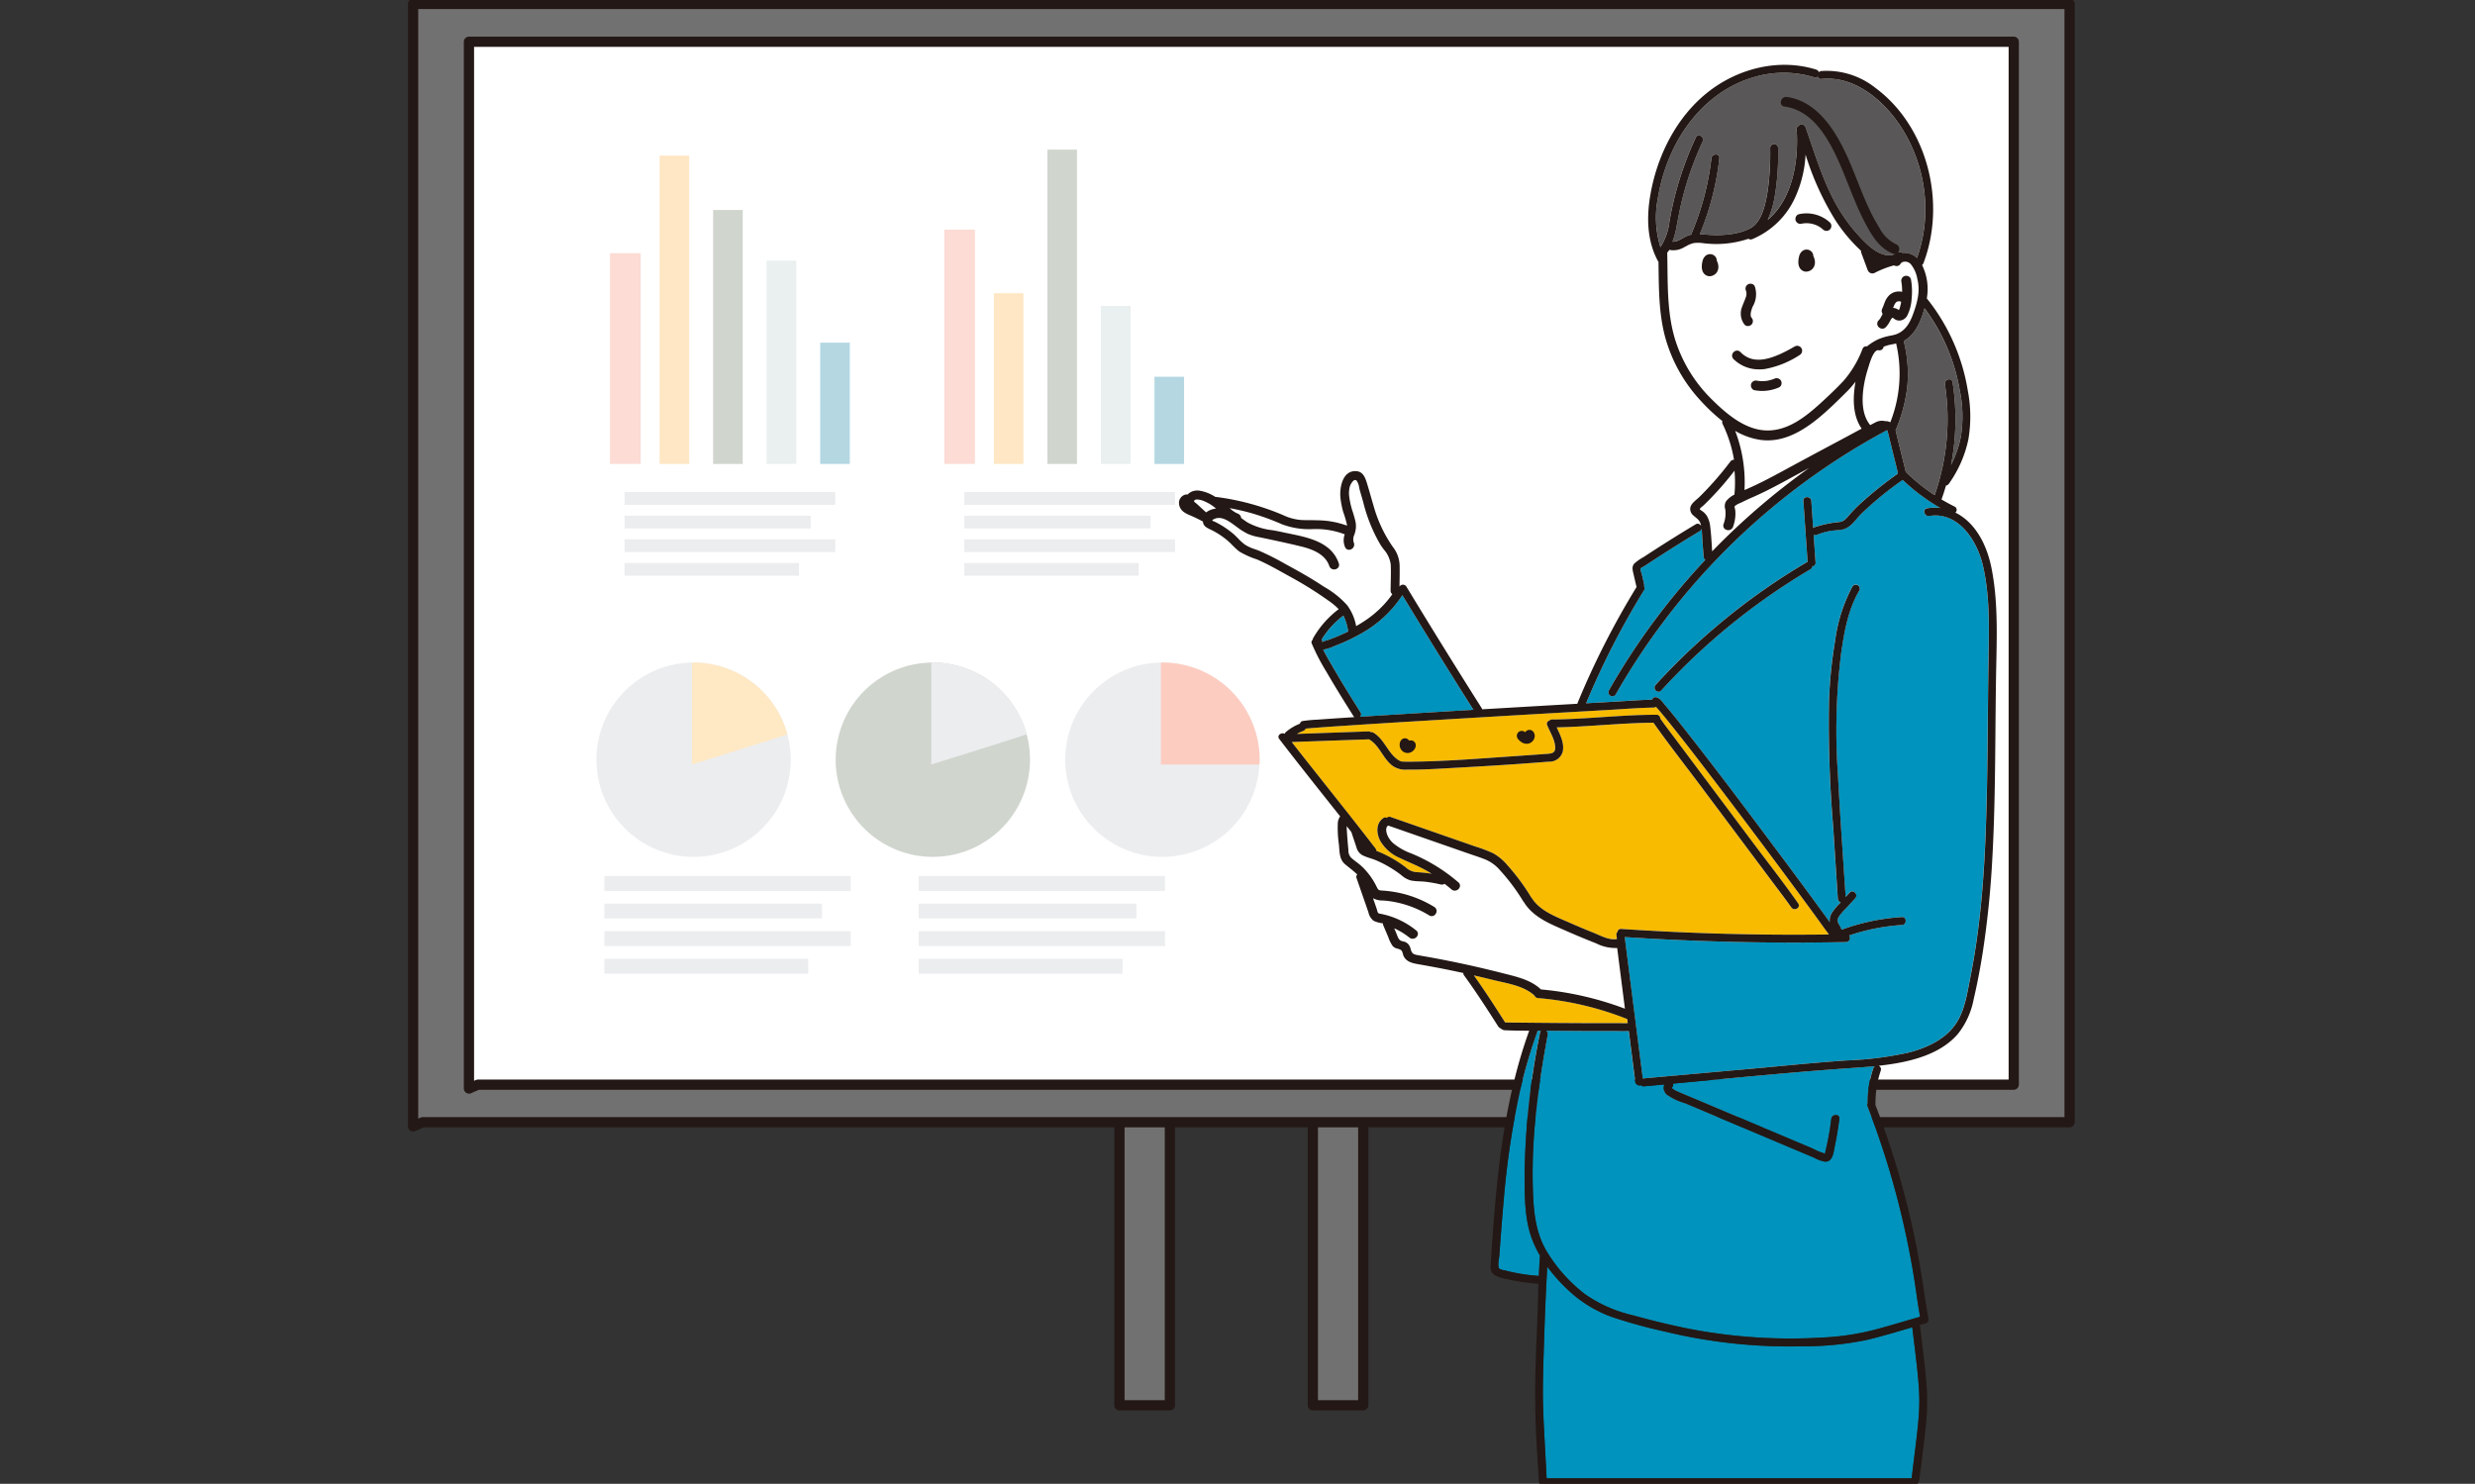 <svg xmlns="http://www.w3.org/2000/svg" xmlns:xlink="http://www.w3.org/1999/xlink" width="427" height="256" viewBox="0 0 427 256">
  <rect x="0" y="0" width="427" height="256" fill="#333333" stroke="none"/>
  <defs>
    <clipPath id="clip-path">
      <rect id="長方形_376" data-name="長方形 376" width="427" height="256" transform="translate(598.334 3098.2)" fill="#fff" stroke="#707070" stroke-width="1"/>
    </clipPath>
    <clipPath id="clip-path-2">
      <rect id="長方形_375" data-name="長方形 375" width="287.55" height="256.62" fill="none"/>
    </clipPath>
  </defs>
  <g id="マスクグループ_90" data-name="マスクグループ 90" transform="translate(-598.334 -3098.2)" clip-path="url(#clip-path)">
    <g id="グループ_368" data-name="グループ 368" transform="translate(668.724 3097.99)">
      <rect id="長方形_347" data-name="長方形 347" width="8.704" height="51.741" transform="translate(122.74 190.922)" fill="#727171"/>
      <g id="グループ_367" data-name="グループ 367" transform="translate(0 0)">
        <g id="グループ_366" data-name="グループ 366" transform="translate(0 0)" clip-path="url(#clip-path-2)">
          <path id="パス_898" data-name="パス 898" d="M1310.637,2080.261V2028.52a.9.9,0,0,0-.883-.883h-8.7a.9.9,0,0,0-.883.883v51.741a.9.9,0,0,0,.883.883h8.7a.884.884,0,0,0,0-1.767h-8.7l.883.883V2028.52l-.883.883h8.7l-.883-.883v51.741a.884.884,0,0,0,1.767,0" transform="translate(-1178.309 -1837.599)" fill="#231815"/>
          <rect id="長方形_348" data-name="長方形 348" width="8.704" height="51.741" transform="translate(156.106 190.922)" fill="#727171"/>
          <path id="パス_899" data-name="パス 899" d="M1666.634,2080.261V2028.52a.9.9,0,0,0-.883-.883h-8.7a.9.9,0,0,0-.883.883v51.741a.9.9,0,0,0,.883.883h8.7a.884.884,0,0,0,0-1.767h-8.7l.883.883V2028.52l-.883.883h8.7l-.883-.883v51.741a.884.884,0,0,0,1.766,0" transform="translate(-1500.942 -1837.599)" fill="#231815"/>
          <path id="パス_900" data-name="パス 900" d="M11.077,202.361H295.208V9.422H9.425V203.087Z" transform="translate(-8.542 -8.538)" fill="#727171"/>
          <path id="パス_901" data-name="パス 901" d="M2.535,194.7H286.666a.9.9,0,0,0,.883-.883V.879A.9.9,0,0,0,286.666,0H.883A.9.9,0,0,0,0,.879V194.544a.9.9,0,0,0,1.329.763l1.652-.725c1.039-.456.14-1.979-.892-1.525l-1.652.725,1.329.763V.879l-.883.883H286.666l-.883-.883v192.94l.883-.883H2.535a.884.884,0,0,0,0,1.767" transform="translate(0 0.004)" fill="#231815"/>
          <path id="パス_902" data-name="パス 902" d="M113.748,259.006H378.724V79.074H112.207V259.683Z" transform="translate(-101.691 -71.662)" fill="#fff"/>
          <path id="パス_903" data-name="パス 903" d="M105.206,251.347H370.182a.9.9,0,0,0,.883-.883V70.531a.9.9,0,0,0-.883-.883H103.665a.9.9,0,0,0-.883.883V251.14a.9.9,0,0,0,1.329.763l1.541-.676c1.039-.456.141-1.979-.892-1.525l-1.541.676,1.329.763V70.531l-.883.883H370.182l-.883-.883V250.464l.883-.883H105.206a.884.884,0,0,0,0,1.767" transform="translate(-93.149 -63.12)" fill="#231815"/>
          <rect id="長方形_349" data-name="長方形 349" width="5.297" height="36.359" transform="translate(34.848 43.894)" fill="#fcdcd5"/>
          <rect id="長方形_350" data-name="長方形 350" width="5.107" height="53.206" transform="translate(43.405 27.047)" fill="#ffe7c5"/>
          <rect id="長方形_351" data-name="長方形 351" width="5.107" height="43.815" transform="translate(52.641 36.438)" fill="#d0d5ce"/>
          <rect id="長方形_352" data-name="長方形 352" width="5.107" height="35.071" transform="translate(61.878 45.182)" fill="#eaefef"/>
          <rect id="長方形_353" data-name="長方形 353" width="5.107" height="20.924" transform="translate(71.114 59.329)" fill="#b4d7e2"/>
          <rect id="長方形_354" data-name="長方形 354" width="5.297" height="40.433" transform="translate(92.52 39.82)" fill="#fcdcd5"/>
          <rect id="長方形_355" data-name="長方形 355" width="5.107" height="29.463" transform="translate(101.077 50.79)" fill="#ffe7c5"/>
          <rect id="長方形_356" data-name="長方形 356" width="5.107" height="54.225" transform="translate(110.314 26.028)" fill="#d0d5ce"/>
          <rect id="長方形_357" data-name="長方形 357" width="5.107" height="27.269" transform="translate(119.55 52.984)" fill="#eaefef"/>
          <rect id="長方形_358" data-name="長方形 358" width="5.107" height="15.045" transform="translate(128.786 65.208)" fill="#b4d7e2"/>
          <rect id="長方形_359" data-name="長方形 359" width="36.359" height="2.194" transform="translate(37.355 85.111)" fill="#ecedef"/>
          <rect id="長方形_360" data-name="長方形 360" width="32.127" height="2.194" transform="translate(37.355 89.186)" fill="#ecedef"/>
          <rect id="長方形_361" data-name="長方形 361" width="36.359" height="2.194" transform="translate(37.355 93.26)" fill="#ecedef"/>
          <rect id="長方形_362" data-name="長方形 362" width="30.09" height="2.194" transform="translate(37.355 97.335)" fill="#ecedef"/>
          <rect id="長方形_363" data-name="長方形 363" width="36.359" height="2.194" transform="translate(95.968 85.111)" fill="#ecedef"/>
          <rect id="長方形_364" data-name="長方形 364" width="32.127" height="2.194" transform="translate(95.968 89.186)" fill="#ecedef"/>
          <rect id="長方形_365" data-name="長方形 365" width="36.359" height="2.194" transform="translate(95.968 93.26)" fill="#ecedef"/>
          <rect id="長方形_366" data-name="長方形 366" width="30.09" height="2.194" transform="translate(95.968 97.335)" fill="#ecedef"/>
          <rect id="長方形_367" data-name="長方形 367" width="42.501" height="2.565" transform="translate(33.881 151.341)" fill="#ecedef"/>
          <rect id="長方形_368" data-name="長方形 368" width="37.555" height="2.565" transform="translate(33.881 156.104)" fill="#ecedef"/>
          <rect id="長方形_369" data-name="長方形 369" width="42.501" height="2.565" transform="translate(33.881 160.867)" fill="#ecedef"/>
          <rect id="長方形_370" data-name="長方形 370" width="35.174" height="2.565" transform="translate(33.881 165.63)" fill="#ecedef"/>
          <rect id="長方形_371" data-name="長方形 371" width="42.501" height="2.565" transform="translate(88.106 151.341)" fill="#ecedef"/>
          <rect id="長方形_372" data-name="長方形 372" width="37.555" height="2.565" transform="translate(88.106 156.104)" fill="#ecedef"/>
          <rect id="長方形_373" data-name="長方形 373" width="42.501" height="2.565" transform="translate(88.106 160.867)" fill="#ecedef"/>
          <rect id="長方形_374" data-name="長方形 374" width="35.174" height="2.565" transform="translate(88.106 165.63)" fill="#ecedef"/>
          <path id="パス_904" data-name="パス 904" d="M1243.327,1238.626a16.762,16.762,0,1,1-16.763-16.762,16.763,16.763,0,0,1,16.763,16.762" transform="translate(-1096.414 -1107.346)" fill="#ecedef"/>
          <path id="パス_905" data-name="パス 905" d="M380.358,1238.626a16.762,16.762,0,1,1-16.762-16.762,16.763,16.763,0,0,1,16.762,16.762" transform="translate(-314.326 -1107.346)" fill="#ecedef"/>
          <path id="パス_906" data-name="パス 906" d="M539.207,1234.238a16.769,16.769,0,0,0-16.182-12.374c-.093,0-.182.012-.275.014v17.573s16.488-5.129,16.457-5.213" transform="translate(-473.756 -1107.346)" fill="#ffe9c5"/>
          <path id="パス_907" data-name="パス 907" d="M820.8,1238.626a16.762,16.762,0,1,1-16.762-16.762,16.763,16.763,0,0,1,16.762,16.762" transform="translate(-713.489 -1107.346)" fill="#d0d5ce"/>
          <path id="パス_908" data-name="パス 908" d="M979.65,1234.238a16.77,16.77,0,0,0-16.182-12.374c-.093,0-.182.012-.275.014v17.573s16.488-5.129,16.457-5.213" transform="translate(-872.919 -1107.346)" fill="#ecedef"/>
          <path id="パス_909" data-name="パス 909" d="M1402.93,1239.451c.018-.274.042-.546.042-.824a16.762,16.762,0,0,0-16.762-16.762c-.093,0-.182.012-.275.014v17.573Z" transform="translate(-1256.039 -1107.346)" fill="#fdccc1"/>
          <path id="パス_910" data-name="パス 910" d="M2707.479,520.264a4.481,4.481,0,0,0,.772-1.131c.112-.2.346-.643.62-.538.179.069.327.242.5.327a1.3,1.3,0,0,0,.717.132,1.477,1.477,0,0,0,1.075-.76,7.278,7.278,0,0,0,.745-2.947,11.824,11.824,0,0,0-.118-3.183.69.69,0,0,0-.842-.478.7.7,0,0,0-.479.842,10.238,10.238,0,0,1,.124,1.96,2.3,2.3,0,0,0-2.207.428,3.2,3.2,0,0,0-.814,1.256c-.083.2-.157.4-.231.607-.034.095-.069.189-.106.283a.581.581,0,0,1-.06.15q.059-.139.015-.037l-.038.083a.727.727,0,0,0,.131.838c-.046.064-.092.128-.133.195a4.521,4.521,0,0,1-.644,1c-.64.609.329,1.576.968.968" transform="translate(-2452.656 -463.709)" fill="#fff"/>
          <path id="パス_911" data-name="パス 911" d="M2731.4,555.942l.009-.022,0,0c.039-.082.076-.164.119-.244s.087-.155.136-.229l.025-.036.015-.021.042-.047c.059-.065.135-.117.193-.182l-.029.031a.271.271,0,0,1,.037-.029c.038-.024.078-.044.117-.066h0c.043-.014.085-.028.128-.039.008,0,.09-.014.118-.023h.009c.025,0,.209.011.253.007l.012,0c.044.009.088.021.13.034l.075.025.011.005.059.032c.036.02.071.044.106.066l.028.023.006,0c-.047.264-.1.527-.168.786a3.029,3.029,0,0,1-.359.956l-.034-.026a2.416,2.416,0,0,0-.419-.279,1.464,1.464,0,0,0-.842-.142c.056-.15.111-.3.168-.451.016-.043.033-.086.051-.129" transform="translate(-2475.207 -503.009)" fill="#fff"/>
          <path id="パス_912" data-name="パス 912" d="M2738.749,556.718c-.028.024-.035.037,0,0" transform="translate(-2482.041 -504.54)" fill="#fff"/>
          <path id="パス_913" data-name="パス 913" d="M2563.33,464.374a.03.03,0,0,0,0-.006.822.822,0,0,0-.141-.508,1.019,1.019,0,0,0-1.556-.166,1.556,1.556,0,0,0-.423.766,3.665,3.665,0,0,0-.122.867,1.971,1.971,0,0,0,.1.753,1.2,1.2,0,0,0,.767.763,1.335,1.335,0,0,0,1.484-.674,1.663,1.663,0,0,0,.134-1.1,2.756,2.756,0,0,0-.248-.694" transform="translate(-2321.053 -419.974)" fill="#fff"/>
          <path id="パス_914" data-name="パス 914" d="M2385.637,472.765s0,0,0-.006a.821.821,0,0,0-.141-.508,1.019,1.019,0,0,0-1.556-.166,1.554,1.554,0,0,0-.424.767,3.652,3.652,0,0,0-.123.867,1.98,1.98,0,0,0,.1.753,1.205,1.205,0,0,0,.767.762,1.334,1.334,0,0,0,1.484-.674,1.663,1.663,0,0,0,.134-1.1,2.717,2.717,0,0,0-.248-.693" transform="translate(-2160.014 -427.578)" fill="#fff"/>
          <path id="パス_915" data-name="パス 915" d="M2529.221,183.685c5.751.79,8.622,7.329,10.536,12.064,1.024,2.531,1.971,5.1,3.211,7.538,1.141,2.242,2.547,4.855,5.035,5.787.826.309,1.183-1.014.364-1.321a6.488,6.488,0,0,1-2.934-2.886,31.145,31.145,0,0,1-1.942-3.635c-1.177-2.555-2.11-5.214-3.226-7.8-1.985-4.6-5.181-10.317-10.681-11.073-.862-.118-1.235,1.2-.364,1.321" transform="translate(-2291.722 -165.265)" fill="#fff"/>
          <path id="パス_916" data-name="パス 916" d="M2556.529,398.235a4.412,4.412,0,0,1,2.037.06,5.158,5.158,0,0,1,.535.175l.08.033.08.037q.127.06.251.127a3.888,3.888,0,0,1,.859.606.7.7,0,0,0,.969,0,.692.692,0,0,0,0-.968,5.838,5.838,0,0,0-5.174-1.39.685.685,0,1,0,.364,1.321" transform="translate(-2316.137 -359.593)" fill="#fff"/>
          <path id="パス_917" data-name="パス 917" d="M2456.815,533.061a.7.7,0,0,0,0-.968.838.838,0,0,1-.17-.389,2.118,2.118,0,0,1-.008-.527,4.963,4.963,0,0,1,.37-1.214,4.046,4.046,0,0,0,.33-3.335.69.69,0,0,0-.937-.246.7.7,0,0,0-.246.937,1.876,1.876,0,0,1-.083,1.294c-.162.5-.4.97-.569,1.468a2.984,2.984,0,0,0,.345,2.98.69.69,0,0,0,.968,0" transform="translate(-2225.148 -476.968)" fill="#fff"/>
          <path id="パス_918" data-name="パス 918" d="M2444.532,644.036a15.9,15.9,0,0,0,6.052-2.43.685.685,0,0,0-.691-1.183c-2.708,1.563-6.882,3.782-9.591.958-.611-.637-1.579.332-.968.968a6.23,6.23,0,0,0,5.2,1.687" transform="translate(-2210.534 -580.312)" fill="#fff"/>
          <path id="パス_919" data-name="パス 919" d="M2478.652,700.535a.706.706,0,0,0-.937-.246l-.014.006-.12.047q-.09.034-.182.065-.213.073-.431.13-.187.049-.376.086c-.084.016-.169.03-.254.044l-.031.006-.042,0a6.872,6.872,0,0,1-.835.035q-.226-.006-.45-.028l-.117-.014c-.07-.011-.14-.022-.21-.035a.685.685,0,0,0-.364,1.321,7.015,7.015,0,0,0,4.116-.484.686.686,0,0,0,.246-.937" transform="translate(-2241.94 -634.582)" fill="#fff"/>
          <path id="パス_920" data-name="パス 920" d="M2749.521,592.095a19.226,19.226,0,0,1-1.678,4.782,41.4,41.4,0,0,0,.266-14.282c-.135-.868-1.455-.5-1.321.364a39.691,39.691,0,0,1-1.775,19.127,32.509,32.509,0,0,1-4.984-4.027c0-.016,0-.028,0-.044q-.749-3.033-1.5-6.066c-.082-.329-.152-.693-.253-1.046a26.808,26.808,0,0,0,2.023-7.543,23.2,23.2,0,0,0-.623-7.881,3.869,3.869,0,0,0,.535-.315c1.656-1.186,2.5-3.322,3.048-5.3a32.889,32.889,0,0,1,6.109,14.234,22.052,22.052,0,0,1,.154,8" transform="translate(-2481.634 -516.453)" fill="#595757"/>
          <path id="パス_921" data-name="パス 921" d="M2297.66,158.047a31.008,31.008,0,0,1,2.86-9.008c2.813-5.626,7.534-10.24,13.654-12.042a17.978,17.978,0,0,1,10.49,0,.583.583,0,0,0,.617-.144.542.542,0,0,0,.624.43c5.7-.606,10.656,3.631,13.623,8.1a26.184,26.184,0,0,1,4.311,14.671,24.907,24.907,0,0,1-1.447,8.112,3.212,3.212,0,0,0-2.545-.882.609.609,0,0,0-.728-.041c-2.2,1.32-4.454-.549-5.949-2.058a29.077,29.077,0,0,1-4.309-5.56c-2.584-4.327-4.011-9.3-5.688-14.023a.731.731,0,0,0-1.282-.155.563.563,0,0,0-.255.539c.377,5.474-.7,11.957-4.992,15.591a17,17,0,0,0,1.189-3.921,43.858,43.858,0,0,0,.6-8.465.685.685,0,0,0-1.37,0,46.214,46.214,0,0,1-.418,7.35c-.349,2.112-.936,5.381-3,6.492-2.119,1.142-5.043,1.29-7.39,1.12-.449-.033-.891-.079-1.328-.1a47.972,47.972,0,0,0,3.373-13.091c.1-.874-1.271-.867-1.369,0a46.809,46.809,0,0,1-3.4,12.912.635.635,0,0,0-.052.263,3.863,3.863,0,0,0-.712.205c-.69.279-1.726,1.118-2.55.988a13.573,13.573,0,0,0,.674-2.456c.319-1.673.624-3.341,1.043-4.993a56.624,56.624,0,0,1,3.488-9.823c.367-.795-.813-1.491-1.183-.691a58.654,58.654,0,0,0-3.466,9.537c-.43,1.619-.779,3.255-1.074,4.9a10.278,10.278,0,0,1-1.547,4.462s0,0,0,.007a17.1,17.1,0,0,1-.493-8.225" transform="translate(-2082.066 -123.447)" fill="#595757"/>
          <path id="パス_922" data-name="パス 922" d="M2696.666,478.576l-.3-.818a7.069,7.069,0,0,0,1.059.484q-.382.159-.757.334" transform="translate(-2443.65 -432.98)" fill="#fff"/>
          <path id="パス_923" data-name="パス 923" d="M2317.373,310.266c-1.479-4.856-1.225-9.986-1.352-15,0-.03-.015-.051-.019-.079a.737.737,0,0,0,.209-.193c.094-.127.179-.258.262-.39a3.3,3.3,0,0,0,2.556-.406,6.4,6.4,0,0,1,1.748-.741,10.138,10.138,0,0,1,2.354.1,16.9,16.9,0,0,0,7.1-.859.529.529,0,0,0,.589.092,13.915,13.915,0,0,0,7.255-7.024,20.875,20.875,0,0,0,1.864-8.271c1.443,4.205,2.956,8.438,5.421,12.129a27.637,27.637,0,0,0,4.46,5.285.544.544,0,0,0,0,.331l1.1,2.964a.7.7,0,0,0,1.006.409,16.8,16.8,0,0,1,3.416-1.316.659.659,0,0,0,.966-.194.906.906,0,0,1,.105-.126.649.649,0,0,0,.107-.119,1.455,1.455,0,0,1,1.811.3,5.571,5.571,0,0,1,1.166,2.605,10.08,10.08,0,0,1-.7,6.1c-.646,1.791-1.6,3.38-3.567,3.808a11.933,11.933,0,0,0-2.6.731,9.427,9.427,0,0,0-1.92,1.232.527.527,0,0,0-.67.327,18.314,18.314,0,0,1-3.343,5.6c-1.245,1.324-2.584,2.587-3.927,3.813-2.519,2.3-5.585,4.722-9.167,4.759-3.943.041-7.364-2.936-9.993-5.568a25.056,25.056,0,0,1-6.229-10.3" transform="translate(-2098.938 -251.487)" fill="#fff"/>
          <path id="パス_924" data-name="パス 924" d="M2444.481,707.509c3.752.467,7.121-1.514,9.905-3.818,1.668-1.38,3.212-2.914,4.748-4.438a16.382,16.382,0,0,0,1.972-2.374c-.094.423-.178.847-.244,1.275-.4,2.551-.373,5.495,1.227,7.62-.8.431-1.592.865-2.391,1.292-3.014,1.613-6.034,3.216-9.042,4.84-2.8,1.511-5.558,3.071-8.472,4.352-.228.1-.48.2-.739.311a24.5,24.5,0,0,0-1.743-10.837,12.171,12.171,0,0,0,4.778,1.778" transform="translate(-2211.044 -631.565)" fill="#fff"/>
          <path id="パス_925" data-name="パス 925" d="M2376.038,856.123c.015-.247.594-.636.772-.809q.478-.465.946-.941.882-.9,1.723-1.838c1-1.111,1.934-2.268,2.84-3.451a22.206,22.206,0,0,1,.019,4.652s0,.005,0,.009a4.309,4.309,0,0,0-1.428,1.1c-.362.474-.174,1-.115,1.541a5.355,5.355,0,0,1-.324,2.384c-.295.832,1.028,1.191,1.321.364a6.818,6.818,0,0,0,.389-1.879,5.912,5.912,0,0,0-.016-.87,3.2,3.2,0,0,1-.109-.756c.181-.377,1.139-.713,1.492-.9.578-.3,1.174-.56,1.769-.821,2.473-1.082,4.829-2.381,7.2-3.673,1.672-.913,3.352-1.81,5.032-2.707a120.182,120.182,0,0,0-19.351,16.283c-.1-1.546-.164-3.105-.358-4.639a4.234,4.234,0,0,0-.557-1.78,2.849,2.849,0,0,0-.631-.687c-.183-.148-.624-.361-.611-.586" transform="translate(-2153.346 -768.098)" fill="#fff"/>
          <path id="パス_926" data-name="パス 926" d="M1445.743,919.772a3.554,3.554,0,0,1,1.5.387,7.409,7.409,0,0,1,2.207,1.489,3.337,3.337,0,0,0-2.107.75l-1.007-.925-.686-.631c-.152-.139-.5-.352-.548-.56-.082-.334.393-.5.64-.51" transform="translate(-1309.654 -833.565)" fill="#fff"/>
          <path id="パス_927" data-name="パス 927" d="M1497.357,902.35c-1.716-1.121-3.49-2.129-5.288-3.108-1.7-.925-3.375-1.893-5.16-2.646a13.169,13.169,0,0,1-2.624-1.144c-.751-.537-1.338-1.307-2.049-1.9a15.519,15.519,0,0,0-2.149-1.511c-.333-.193-.675-.37-1.022-.538-.1-.046-.467-.148-.472-.283-.01-.282.427-.465.646-.542,1.408-.5,2.882.764,3.937,1.525a7.939,7.939,0,0,0,4.21,1.783c2.226.474,4.46.944,6.671,1.484,2.029.5,4.322,1.349,5.064,3.507.285.829,1.608.472,1.321-.364-1.385-4.028-6.231-4.511-9.8-5.311-1.912-.429-4.155-.568-5.837-1.632-.414-.262-.815-.557-1.218-.85a.716.716,0,0,0-.489-.688,5.452,5.452,0,0,1-1.817-1.355c1.318.233,2.627.517,3.921.862a43.065,43.065,0,0,1,5.651,2.027,12.993,12.993,0,0,0,5.174.827,13.625,13.625,0,0,1,5.793.977,3.006,3.006,0,0,0,.017,2.239c.383.794,1.564.1,1.183-.691-.295-.611.121-1.354.26-1.963a3.692,3.692,0,0,0,.028-1.686,37.329,37.329,0,0,1-1.064-4.213,4.783,4.783,0,0,1,.088-1.854c.153-.516.844-1.766,1.49-1.079a4.891,4.891,0,0,1,.578,1.737c.2.661.382,1.324.573,1.985a27.208,27.208,0,0,0,2.961,7.324c.73,1.131,1.733,2.093,1.8,3.511.066,1.483-.017,2.988-.029,4.472a.607.607,0,0,0,.374.589,18.047,18.047,0,0,1-5.022,4.856c-.512.338-1.039.653-1.574.953a8.6,8.6,0,0,0-1.575-3.767,18.708,18.708,0,0,0-4.548-3.534" transform="translate(-1340.013 -801.168)" fill="#fff"/>
          <path id="パス_928" data-name="パス 928" d="M1685.644,1135.42c.01.019.025.034.035.054a9.3,9.3,0,0,1,.8,2.668c-.209.1-.412.219-.623.318q-.918.431-1.863.8-.46.18-.925.348c-.222.08-1.007.22-1.069.47a.645.645,0,0,0-.091-.542,15.174,15.174,0,0,1,3.738-4.114" transform="translate(-1524.271 -1029.004)" fill="#0093bd"/>
          <path id="パス_929" data-name="パス 929" d="M1691.111,1117.928c-1.582-2.506-3.148-5.024-4.637-7.586-.6-1.039-1.25-2.127-1.8-3.22a7.459,7.459,0,0,0,1.985-.634,32.067,32.067,0,0,0,4.641-2.19,20.031,20.031,0,0,0,7.03-6.582q6.04,9.953,12.267,19.79-9.791.58-19.58,1.206a.594.594,0,0,0,.091-.783" transform="translate(-1526.782 -994.833)" fill="#0093bd"/>
          <path id="パス_930" data-name="パス 930" d="M1626.672,1309.252l13.211-.464a.644.644,0,0,0,.117-.028.674.674,0,0,0,.07.063c1.859,1.092,2.4,3.495,4.21,4.666a3.886,3.886,0,0,0,2.277.526c2.659.03,5.327-.147,7.981-.293,5.488-.3,10.981-.635,16.459-1.082a2.362,2.362,0,0,0,2.446-1.772c.288-1.431-.45-2.844-1.055-4.153,5.571-.108,11.131-.753,16.7-.791,2.587,3.665,5.365,7.208,8.052,10.8q6.207,8.3,12.411,16.591c1.109,1.486,2.249,2.954,3.313,4.472.5.717,1.69.033,1.183-.691-2.657-3.791-5.531-7.444-8.3-11.149q-6.207-8.295-12.411-16.591c-1.034-1.386-2.091-2.761-3.093-4.171a.637.637,0,0,0-.654-.637c-6,0-11.993.759-18,.817a.633.633,0,0,0-.477.2.552.552,0,0,0-.372.772c.5,1.248,1.424,2.6,1.384,3.992-.023.79-.619.9-1.262.949q-3.029.223-6.06.429c-5.837.4-11.7.884-17.555.935-.428,0-.858.007-1.286-.015-.12-.006-.243-.01-.363-.026a2.009,2.009,0,0,1-.251-.085c-2.033-1.061-2.583-3.7-4.587-4.879a.622.622,0,0,0-.454-.076.6.6,0,0,0-.425-.146l-12.3.431a7.584,7.584,0,0,1,.822-.421c.069-.028.138-.056.209-.082a.736.736,0,0,0,.409-.315.693.693,0,0,0,.034-.1l.415-.041c.459-.042.919-.077,1.379-.112,1.516-.115,3.034-.217,4.551-.318q7.074-.47,14.152-.891,15.782-.962,31.569-1.849c2.651-.148,5.316-.38,7.972-.419a.632.632,0,0,0,.4-.146c.227.24.446.49.661.74.829.968,1.626,1.965,2.419,2.962,2.452,3.082,4.847,6.211,7.234,9.344q8.054,10.572,15.925,21.282c.91,1.241,1.82,2.484,2.715,3.736.281.393.616.794.885,1.216q-17.914.241-35.806-.946a.576.576,0,0,0-.64.524.527.527,0,0,0-.194.515q.044.344.088.688c-1.326.26-2.844-.587-4.036-1.062q-2.106-.84-4.18-1.758c-2.266-1-5.006-1.977-6.418-4.15a.7.7,0,0,0-.171-.174.68.68,0,0,0-.043-.119,36.788,36.788,0,0,0-4.028-5.432,8.851,8.851,0,0,0-2.536-2.113,24.953,24.953,0,0,0-3.025-1.14l-14.6-5.086a3.611,3.611,0,0,1-1.285.2c-1.3.9-1.177,2.608-.534,3.883a7.135,7.135,0,0,0,3.417,2.995c1.554.751,3.154,1.36,4.657,2.219.272.156.538.321.8.486-.833-.126-1.671-.216-2.516-.263a2.936,2.936,0,0,1-1.873-.775,20.239,20.239,0,0,0-5.154-2.9.571.571,0,0,0-.132-.408q-2.216-2.881-4.472-5.73a.677.677,0,0,0-.092-.116c-2.833-3.593-5.688-7.168-8.518-10.762q-.689-.875-1.377-1.751" transform="translate(-1474.214 -1181.018)" fill="#f9bb00"/>
          <path id="パス_931" data-name="パス 931" d="M1740.881,1541.371c-.713-.13-1.429-.247-2.143-.378-.563-.1-1.128-.177-1.384-.75a4.3,4.3,0,0,0-.5-1.2c-.349-.417-.707-.385-1.166-.554-.6-.221-.752-.933-.992-1.5l-.484-1.14a11.991,11.991,0,0,1,3.043,1.792c.679.549,1.654-.414.969-.968a13.8,13.8,0,0,0-6.043-2.838.884.884,0,0,1-.54-.2,2.678,2.678,0,0,1-.291-.788l-.638-1.837-.227-.653c.609.907,1.607.787,2.6.883a17.91,17.91,0,0,1,7.572,2.559.685.685,0,0,0,.691-1.182,19.279,19.279,0,0,0-5.678-2.33,19.826,19.826,0,0,0-3.014-.452c-.656-.048-.929,0-1.233-.616-.206-.417-.414-.826-.66-1.222a12.629,12.629,0,0,0-1.672-2.137c-.653-.671-1.443-1.145-2.125-1.77a2.444,2.444,0,0,1-.528-1.739q-.086-.856-.147-1.714a23.476,23.476,0,0,1-.106-2.551q.571.722,1.142,1.444a.633.633,0,0,0,.013.107c.277.827.551,1.655.831,2.481a2.005,2.005,0,0,0,1.043,1.338c.719.344,1.527.518,2.263.831a19.682,19.682,0,0,1,2.147,1.078,19.989,19.989,0,0,1,2,1.324,4.75,4.75,0,0,0,1.809,1.064,23.125,23.125,0,0,0,2.386.208,22.576,22.576,0,0,1,2.772.487.638.638,0,0,0,.614-.169c.445.339.885.686,1.311,1.051.665.571,1.639-.393.968-.969a29.537,29.537,0,0,0-7.473-4.7,12.879,12.879,0,0,1-3.749-2.033,4.106,4.106,0,0,1-1.1-1.527c-.19-.5-.372-1.381.157-1.748a.752.752,0,0,0,.132-.118.651.651,0,0,0,.1.058l13.627,4.747c1.021.355,2.057.683,3.064,1.077a7.074,7.074,0,0,1,2.661,1.936,34.4,34.4,0,0,1,4.019,5.382.687.687,0,0,0,.171.185.651.651,0,0,0,.043.109c1.625,2.5,4.57,3.613,7.187,4.764q2.308,1.015,4.653,1.941c1.316.519,2.721,1.19,4.15.942l1.394,10.915a54.8,54.8,0,0,0-14.761-3.418s0-.01-.01-.014c-1.755-1.669-4.177-2.178-6.45-2.76q-4.135-1.059-8.317-1.924-2.049-.424-4.107-.8" transform="translate(-1564.389 -1375.804)" fill="#fff"/>
          <path id="パス_932" data-name="パス 932" d="M1970.04,1805.83c-.951-.011-1.907,0-2.857-.045-1.735-2.733-3.5-5.458-5.386-8.094,1.076.245,2.152.491,3.223.756,2.4.595,5.39.988,7.269,2.746a.672.672,0,0,0,.571.4,53.585,53.585,0,0,1,15.374,3.614c.01,0,.017,0,.027,0q.045.353.09.706c-.6.02-1.2,0-1.793,0-1.715.008-3.429,0-5.144,0q-5.687-.021-11.374-.084" transform="translate(-1777.929 -1629.204)" fill="#f9bb00"/>
          <path id="パス_933" data-name="パス 933" d="M2009.289,1941.192q-.56-.127-1.116-.275a3.159,3.159,0,0,1-.989-.284c-.417-.354-.062-1.827-.027-2.316.224-3.161.457-6.321.746-9.477a144.254,144.254,0,0,1,2.771-18.72,85.456,85.456,0,0,1,3-10.3.654.654,0,0,0,.039-.264h.625a.6.6,0,0,0-.165.317,131.331,131.331,0,0,0-2.655,24.17c.009,3.843-.062,8.032,1.359,11.666a18.718,18.718,0,0,0,1.321,2.68.682.682,0,0,0-.053.2c-.063,1.087-.117,2.174-.173,3.262a30.345,30.345,0,0,1-4.68-.667" transform="translate(-1818.88 -1721.526)" fill="#0093bd"/>
          <path id="パス_934" data-name="パス 934" d="M2152.589,2370.382h-62.974c-.713-14.012-.839-12.139-.359-26.162.118-3.451.281-6.9.47-10.349a29.269,29.269,0,0,0,3.377,3.812,21.674,21.674,0,0,0,7.818,4.874,88.561,88.561,0,0,0,9.115,2.506,91.1,91.1,0,0,0,23.631,2.54,52.885,52.885,0,0,0,11.187-1.1c2.642-.63,5.243-1.415,7.849-2.178,1.684,13.972,1.578,12.091-.113,26.054" transform="translate(-1893.183 -2115.131)" fill="#0093bd"/>
          <path id="パス_935" data-name="パス 935" d="M2128.792,1906.075a18.351,18.351,0,0,0-.968,6.025.562.562,0,0,0-.026.513,146.351,146.351,0,0,1,8.53,32.927c.156,1.138.351,2.269.549,3.4-2.668.761-5.319,1.578-8,2.282a44.119,44.119,0,0,1-8.933,1.308,91.83,91.83,0,0,1-23.026-1.537c-3.177-.635-6.355-1.41-9.477-2.28a23.775,23.775,0,0,1-8.336-3.644,26.655,26.655,0,0,1-6.741-7.57c-1.91-3.324-2.189-6.987-2.3-10.743-.268-8.935.942-17.715,2.563-26.479a.681.681,0,0,0-.26-.679h.339c3.791.03,7.582.057,11.373.046.831,0,1.693.039,2.532-.01q.559,4.371,1.117,8.743a.769.769,0,0,0,1.012.611.561.561,0,0,0,.507.193c1.177-.105,2.354-.217,3.532-.326a1.542,1.542,0,0,0,.37,1.743,10.372,10.372,0,0,0,3.169,1.5l8.218,3.468,8.06,3.4,4.109,1.734,1.9.8a5.756,5.756,0,0,0,1.879.682c1.382.035,1.47-1.725,1.683-2.724.331-1.553.579-3.121.773-4.7.107-.873-1.263-.865-1.369,0q-.268,2.182-.724,4.333-.119.56-.251,1.117c-.038.159-.076.318-.115.477q.082.279-.247.026a9.332,9.332,0,0,1-1.9-.8l-8.218-3.468-8.217-3.468-4.109-1.734-1.9-.8c-.183-.077-2.093-.82-1.833-1.063a.586.586,0,0,0,.165-.663c9.523-.884,19.046-1.827,28.581-2.532,2.089-.155,4.185-.275,6.27-.482a.758.758,0,0,0-.279.369" transform="translate(-1876.012 -1721.559)" fill="#0093bd"/>
          <path id="パス_936" data-name="パス 936" d="M2237.909,833.076c-.192,10.571-.1,21.157-.557,31.721-.225,5.237-.606,10.471-1.285,15.669q-.524,4.011-1.309,7.982c-.484,2.434-.87,5.147-2.1,7.338-1.776,3.152-5.229,4.76-8.6,5.618a58.725,58.725,0,0,1-10.606,1.339c-5.481.369-10.952.94-16.423,1.43l-18.56,1.66a.7.7,0,0,0-.214.063q-1.561-12.218-3.121-24.437,19.06,1.247,38.177.867a.7.7,0,0,0,.514-1.135,35.412,35.412,0,0,1,9.125-1.813c.875-.055.881-1.425,0-1.37a36.789,36.789,0,0,0-10.4,2.19,6.013,6.013,0,0,0-.458-.951,1.131,1.131,0,0,1-.008-1.31,10.329,10.329,0,0,1,1.264-1.47l1.557-1.7c.6-.648-.371-1.619-.968-.968l-.683.744c-.452-6.993-.963-13.986-1.321-20.984a108.1,108.1,0,0,1,.54-21.049c.537-3.692,1.212-7.584,3.137-10.836a.685.685,0,0,0-1.183-.691,27.3,27.3,0,0,0-2.988,9.362,78.207,78.207,0,0,0-1.059,10.564,214.078,214.078,0,0,0,.723,21.506q.4,6.208.8,12.416a.672.672,0,0,0,.514.624l-.124.135a10.125,10.125,0,0,0-1.446,1.745,2.467,2.467,0,0,0-.325,1.568q-.965-1.346-1.942-2.683-3.592-4.912-7.241-9.782c-5.348-7.164-10.709-14.326-16.253-21.34-.933-1.18-1.868-2.359-2.843-3.5-.408-.479-.943-1.308-1.585-1.5a.613.613,0,0,0-.787.408c-2.129.042-4.262.219-6.386.337-1.669.093-3.337.191-5.005.286a138.81,138.81,0,0,1,10-19.516.6.6,0,0,0-.024-.7.655.655,0,0,0,.028-.384q-.205-.879-.411-1.757a3.465,3.465,0,0,1-.219-.854c.045-.137.571-.383.68-.455q1.57-1.04,3.157-2.056,3.172-2.033,6.4-3.973a.637.637,0,0,0,.317-.439c.075.6.085,1.224.128,1.819q.109,1.515.219,3.031a.662.662,0,0,0,.311.526,120.211,120.211,0,0,0-8.57,10.2,117.851,117.851,0,0,0-8.079,12.328.685.685,0,0,0,1.182.691A117.807,117.807,0,0,1,2220.39,794a2.2,2.2,0,0,1,.184.484c.205.776.386,1.56.579,2.34q.561,2.274,1.123,4.547a.694.694,0,0,0-.014.137,63.744,63.744,0,0,0-6.76,5.441c-.544.524-1.071,1.068-1.572,1.633-.488.549-.9,1.134-1.675,1.25a19.318,19.318,0,0,0-4.369.909.718.718,0,0,0-.224.143q-.162-2.341-.324-4.683c-.06-.875-1.43-.881-1.369,0q.364,5.271.729,10.542a.674.674,0,0,0-.215.075,113.135,113.135,0,0,0-26.007,21.12c-.593.65.373,1.621.969.968A111.874,111.874,0,0,1,2207.173,818a.613.613,0,0,0,.317-.528.583.583,0,0,0,.581-.649q-.166-2.392-.331-4.784a.563.563,0,0,0,.508.023,12.439,12.439,0,0,1,2.281-.664c.7-.128,1.413-.119,2.112-.244,1.45-.26,2.293-1.694,3.258-2.673a57.521,57.521,0,0,1,7.2-5.9,33.87,33.87,0,0,0,6.519,4.852,7.973,7.973,0,0,0-2.3.045c-.868.138-.5,1.458.363,1.321,5-.795,8.181,4.169,9.2,8.345,1.254,5.154,1.121,10.666,1.024,15.933" transform="translate(-1965.236 -719.583)" fill="#0093bd"/>
          <path id="パス_937" data-name="パス 937" d="M1829.082,1363.432a.693.693,0,0,0-.528.069l-.022.017a.683.683,0,0,0-.295-.37.692.692,0,0,0-.527-.069.721.721,0,0,0-.409.315,1.441,1.441,0,0,0-.107.241.522.522,0,0,0-.026.094,1.575,1.575,0,0,0-.032.268,1.713,1.713,0,0,0,.03.268,1.272,1.272,0,0,0,.123.341.593.593,0,0,0,.05.086,1.662,1.662,0,0,0,.166.21,1.485,1.485,0,0,0,.2.16.55.55,0,0,0,.089.054,1.268,1.268,0,0,0,.52.135,1.076,1.076,0,0,0,.374-.05,1.88,1.88,0,0,0,.242-.1.64.64,0,0,0,.1-.057,1.41,1.41,0,0,0,.389-.4.93.93,0,0,0,.148-.374.523.523,0,0,0,.012-.273.511.511,0,0,0-.081-.255.7.7,0,0,0-.409-.315" transform="translate(-1655.889 -1235.303)" fill="#fff"/>
          <path id="パス_938" data-name="パス 938" d="M2045.343,1347.684a.516.516,0,0,0-.233-.122.7.7,0,0,0-.528.069.693.693,0,0,0-.314.409c0,.014,0,.028-.007.042-.057-.056-.118-.107-.169-.168a.685.685,0,0,0-1.169.484c.008.061.016.121.025.182a.68.68,0,0,0,.176.3,2.27,2.27,0,0,0,.61.525,1.385,1.385,0,0,0,1.046.158,1.272,1.272,0,0,0,.756-.605,1.159,1.159,0,0,0,.144-.538.967.967,0,0,0-.161-.545.52.52,0,0,0-.177-.192" transform="translate(-1851.452 -1221.242)" fill="#fff"/>
          <path id="パス_939" data-name="パス 939" d="M2705.434,519.017a.818.818,0,0,0,.57-.24,4.166,4.166,0,0,0,.74-1.055l.076-.138c.18-.324.313-.47.4-.442a1,1,0,0,1,.231.149,1.56,1.56,0,0,0,.259.173,1.434,1.434,0,0,0,.807.147,1.635,1.635,0,0,0,1.2-.837,7.436,7.436,0,0,0,.769-3.017,11.865,11.865,0,0,0-.119-3.227.726.726,0,0,0-.34-.491.909.909,0,0,0-.71-.12.857.857,0,0,0-.6,1.029,9.935,9.935,0,0,1,.125,1.715,2.449,2.449,0,0,0-2.152.519,3.377,3.377,0,0,0-.861,1.319c-.077.187-.146.377-.216.568l-.017.047c-.139.383-.429.764-.2,1.174.139.248-.036.4-.156.631a2.45,2.45,0,0,1-.437.647.8.8,0,0,0-.017,1.161.9.9,0,0,0,.644.289m2.981-4.724c.04.009.079.019.119.031l.061.02a.568.568,0,0,1,.051.028l.037.022c-.046.242-.094.464-.152.693a3.59,3.59,0,0,1-.24.727,2.373,2.373,0,0,0-.33-.206,1.586,1.586,0,0,0-.674-.17l.081-.216c.015-.042.032-.083.048-.124l.028-.062c.031-.065.06-.131.094-.194s.082-.146.124-.21l.071-.09a.77.77,0,0,1,.083-.077h.011l.069-.072h0v0h0c.025-.015.051-.029.1-.054l.027-.009.066-.021a.909.909,0,0,0,.1-.021l.071,0a.987.987,0,0,0,.153,0" transform="translate(-2451.066 -462.101)" fill="#231815"/>
          <path id="パス_940" data-name="パス 940" d="M2561.891,462.739a.992.992,0,0,0-.173-.58,1.185,1.185,0,0,0-1.8-.194,1.7,1.7,0,0,0-.473.847,3.827,3.827,0,0,0-.128.907,2.1,2.1,0,0,0,.115.817,1.355,1.355,0,0,0,.876.861,1.243,1.243,0,0,0,.349.049,1.548,1.548,0,0,0,1.328-.8,1.828,1.828,0,0,0,.151-1.208,2.808,2.808,0,0,0-.242-.7" transform="translate(-2319.444 -418.37)" fill="#231815"/>
          <path id="パス_941" data-name="パス 941" d="M2382.608,473.793a1.243,1.243,0,0,0,.348.049,1.549,1.549,0,0,0,1.329-.8,1.826,1.826,0,0,0,.151-1.208,2.8,2.8,0,0,0-.242-.7.991.991,0,0,0-.173-.58,1.186,1.186,0,0,0-1.8-.195,1.7,1.7,0,0,0-.473.848,3.883,3.883,0,0,0-.129.907,2.17,2.17,0,0,0,.116.817,1.359,1.359,0,0,0,.875.861" transform="translate(-2158.402 -425.977)" fill="#231815"/>
          <path id="パス_942" data-name="パス 942" d="M2554.959,396.783h0a4.276,4.276,0,0,1,1.958.058,5.082,5.082,0,0,1,.552.184l.115.051c.081.038.162.079.242.123a3.727,3.727,0,0,1,.826.582.9.9,0,0,0,.605.238.835.835,0,0,0,.594-.243.874.874,0,0,0,.246-.634.794.794,0,0,0-.251-.575,6,6,0,0,0-5.322-1.43.781.781,0,0,0-.5.37.887.887,0,0,0-.1.679.867.867,0,0,0,1.038.6" transform="translate(-2314.532 -357.978)" fill="#231815"/>
          <path id="パス_943" data-name="パス 943" d="M2454.661,531.82h.038a.888.888,0,0,0,.622-.247.864.864,0,0,0,.01-1.192.678.678,0,0,1-.135-.319,2.034,2.034,0,0,1,0-.47,4.667,4.667,0,0,1,.358-1.17,4.179,4.179,0,0,0,.328-3.467.726.726,0,0,0-.454-.388.916.916,0,0,0-.719.066.862.862,0,0,0-.313,1.149,1.733,1.733,0,0,1-.091,1.176c-.082.253-.187.5-.288.749s-.2.474-.28.717a3.113,3.113,0,0,0,.376,3.14.75.75,0,0,0,.553.257" transform="translate(-2223.537 -475.363)" fill="#231815"/>
          <path id="パス_944" data-name="パス 944" d="M2442.1,642.635a7.465,7.465,0,0,0,.828-.047,16.259,16.259,0,0,0,6.117-2.451.852.852,0,0,0-.857-1.471c-3.457,1.994-6.984,3.493-9.387.987a.8.8,0,0,0-1.166-.009.829.829,0,0,0-.043,1.208,6.218,6.218,0,0,0,4.508,1.783" transform="translate(-2208.913 -578.699)" fill="#231815"/>
          <path id="パス_945" data-name="パス 945" d="M2476.034,698.545l-.118.047-.177.063c-.137.048-.278.09-.419.126-.121.032-.243.06-.366.084-.069.013-.138.025-.208.036l-.1.014a5.92,5.92,0,0,1-.815.034c-.146,0-.292-.013-.475-.032l-.071-.009c-.069-.011-.137-.022-.205-.034a.862.862,0,0,0-1.035.605.962.962,0,0,0,.132.717.732.732,0,0,0,.479.326,7.3,7.3,0,0,0,1.317.121,7.2,7.2,0,0,0,2.9-.616.74.74,0,0,0,.4-.476.865.865,0,0,0-.078-.7.874.874,0,0,0-1.152-.3" transform="translate(-2240.334 -632.986)" fill="#231815"/>
          <path id="パス_946" data-name="パス 946" d="M1828.023,1362.052a.859.859,0,0,0-.517-.393.929.929,0,0,0-.51.021.778.778,0,0,0-.293-.289.848.848,0,0,0-.656-.081.891.891,0,0,0-.5.389,1.635,1.635,0,0,0-.119.268.741.741,0,0,0-.034.123,1.865,1.865,0,0,0-.035.3,1.829,1.829,0,0,0,.032.3,1.421,1.421,0,0,0,.137.388.78.78,0,0,0,.063.11,1.927,1.927,0,0,0,.183.229,1.588,1.588,0,0,0,.219.178.73.73,0,0,0,.117.07,1.414,1.414,0,0,0,.583.151h.055a1.248,1.248,0,0,0,.377-.059,2.05,2.05,0,0,0,.266-.109.864.864,0,0,0,.118-.072,1.583,1.583,0,0,0,.432-.439,1.058,1.058,0,0,0,.169-.417.64.64,0,0,0,.019-.33.664.664,0,0,0-.1-.332" transform="translate(-1654.277 -1233.692)" fill="#231815"/>
          <path id="パス_947" data-name="パス 947" d="M2043.85,1345.945a.671.671,0,0,0-.29-.151.865.865,0,0,0-.661.09.953.953,0,0,0-.3.292.871.871,0,0,0-.59-.235.849.849,0,0,0-.849.874l.029.2a.829.829,0,0,0,.209.365,2.46,2.46,0,0,0,.656.564,1.7,1.7,0,0,0,.812.222,1.255,1.255,0,0,0,.363-.051,1.425,1.425,0,0,0,.857-.689,1.312,1.312,0,0,0,.162-.613,1.1,1.1,0,0,0-.181-.625.693.693,0,0,0-.221-.245" transform="translate(-1849.857 -1219.634)" fill="#231815"/>
          <path id="パス_948" data-name="パス 948" d="M1559.365,208.288c-.769-3.769-2.689-7.686-6.2-9.419a.623.623,0,0,0-.13-1.038q-1.158-.573-2.265-1.234.427-1.188.778-2.4a.69.69,0,0,0,.483-.293,20.381,20.381,0,0,0,3.378-7.68,23.571,23.571,0,0,0-.108-8.442,34.162,34.162,0,0,0-7.065-15.869,9.377,9.377,0,0,0-.821-5.76.7.7,0,0,0,.243-.324c3.941-10.348.788-23.463-8.234-30.192a13.519,13.519,0,0,0-9.384-2.953.7.7,0,0,0-.431.2.648.648,0,0,0-.446-.439c-6.488-2.04-13.672-.175-18.884,4.036-5.284,4.27-8.527,10.785-9.708,17.4-.694,3.884-.651,7.987,1.252,11.539a.72.72,0,0,0,.121.166c.063,4.331.014,8.712,1.128,12.925a26.382,26.382,0,0,0,6.141,11.046,32,32,0,0,0,3.751,3.518.679.679,0,0,0,.046.515,22.637,22.637,0,0,1,1.963,6.167.707.707,0,0,0-.617.29q-1.642,2.18-3.491,4.191-.9.982-1.853,1.919c-.522.516-1.392,1.066-1.573,1.815a1.445,1.445,0,0,0,.536,1.4c.549.508,1.058.738,1.259,1.524.025.1.046.2.065.294a.645.645,0,0,0-.942-.3q-3.666,2.2-7.259,4.524-.855.553-1.706,1.112a8.747,8.747,0,0,0-1.6,1.112c-.48.51-.322,1.132-.179,1.745l.5,2.148a.729.729,0,0,0,.057.159,140.917,140.917,0,0,0-10.162,19.959.68.68,0,0,0-.051.2q-3.84.219-7.681.443-4.375.255-8.751.512a.706.706,0,0,0-.093-.218q-6.6-10.415-12.99-20.962a.7.7,0,0,0-1.182.011c.017-1.219.048-2.441.023-3.659a5.429,5.429,0,0,0-1.178-3.2,23.35,23.35,0,0,1-3.339-7.15c-.38-1.272-.725-2.554-1.118-3.822-.285-.921-.648-1.965-1.762-2.076-2.491-.248-3.022,2.945-2.8,4.739a17.142,17.142,0,0,0,.46,2.284,16.228,16.228,0,0,1,.647,2.212c.006.053.01.106.013.158a15.133,15.133,0,0,0-5.114-.925c-.948-.044-1.9,0-2.844-.057a8.843,8.843,0,0,1-3.017-.816,43.43,43.43,0,0,0-11.779-3.179,6.885,6.885,0,0,0-2.569-1.035,2.392,2.392,0,0,0-1.929.41,1.969,1.969,0,0,0-.232.224,1.285,1.285,0,0,0-.877.242,1.528,1.528,0,0,0-.6.878,1.916,1.916,0,0,0,.785,1.883,3.846,3.846,0,0,0,.841.48l.289.123.054.023.046.02c.16.07.319.139.478.212.543.247,1.076.516,1.6.8l.01.007c.054.912.9,1.164,1.593,1.519a13.791,13.791,0,0,1,2.616,1.735c.726.616,1.332,1.378,2.1,1.937a14.665,14.665,0,0,0,2.979,1.332c2.037.87,3.957,2.013,5.9,3.072a64.209,64.209,0,0,1,6.445,4.035,11.36,11.36,0,0,1,1.789,1.488,16.48,16.48,0,0,0-4.4,4.989.7.7,0,0,0-.085.289.543.543,0,0,0-.157.663,36.257,36.257,0,0,0,2.485,4.8c1.514,2.614,3.111,5.18,4.723,7.735a.751.751,0,0,0,.126.151l-.875.057c-1.822.119-3.643.24-5.464.375a23.394,23.394,0,0,0-2.547.236.559.559,0,0,0-.483.458,8.442,8.442,0,0,0-2.444,1.453.565.565,0,0,0-.178.3c-.576-.326-1.432.273-.961.886,3.454,4.491,6.993,8.919,10.513,13.359a2.17,2.17,0,0,0-.4,1.069,19.644,19.644,0,0,0,.189,3.793c.109,1.207.053,2.547,1.052,3.389.719.607,1.451,1.128,2.111,1.778a.574.574,0,0,0-.122.624l1.373,3.949.67,1.929a2.53,2.53,0,0,0,.9,1.484,5.25,5.25,0,0,0,1.548.428l.056.015a.729.729,0,0,0,.059.328l.861,2.026a6.258,6.258,0,0,0,.71,1.475c.421.534.775.438,1.33.687.473.212.41.7.62,1.137.48,1,1.529,1.219,2.531,1.395,1.429.25,2.856.51,4.28.79q1.75.345,3.492.725a.555.555,0,0,0,.1.387c2.1,2.884,4.041,5.891,5.951,8.9a3.394,3.394,0,0,0,.914.576c1.458.078,2.924.09,4.389.091-4.658,12.892-5.78,26.777-6.642,40.359a1.853,1.853,0,0,0,.547,1.725,5.947,5.947,0,0,0,2.223.754,32.383,32.383,0,0,0,5.449.827c-.22,10.368-.687,13.9-.5,22.656.084,4.009.369,7.419.577,11.423a.661.661,0,0,0,.252.5.62.62,0,0,0,.578.337h63.927a.633.633,0,0,0,.65-.554.707.707,0,0,0,.239-.458c1.735-14.1,1.853-12.349.15-26.453a.725.725,0,0,0-.118-.323q.529-.152,1.059-.3a.7.7,0,0,0,.478-.842c-.659-3.766-1.137-7.558-1.848-11.315a146.086,146.086,0,0,0-4.163-16.6q-1.423-4.532-3.14-8.964a.733.733,0,0,0,.029-.213,17.147,17.147,0,0,1,.921-5.713.687.687,0,0,0-.369-.8c1.383-.152,2.761-.351,4.128-.633,3.479-.72,7.092-2.054,9.486-4.8a13.623,13.623,0,0,0,2.771-6.052c.629-2.674,1.139-5.377,1.566-8.09a163.285,163.285,0,0,0,1.666-16.474c.606-11.1.436-22.229.67-33.341.116-5.516.253-11.186-.856-16.621m-5.275-22.425a19.24,19.24,0,0,1-1.677,4.781,41.4,41.4,0,0,0,.265-14.282c-.135-.868-1.455-.5-1.321.364a39.688,39.688,0,0,1-1.772,19.129,32.586,32.586,0,0,1-4.977-4.016c0-.019-.007-.038-.011-.058l-1.5-6.066c-.081-.328-.15-.692-.251-1.043a26.8,26.8,0,0,0,2.021-7.546,23.2,23.2,0,0,0-.619-7.88,3.841,3.841,0,0,0,.53-.317c1.661-1.189,2.505-3.335,3.056-5.317a32.9,32.9,0,0,1,6.1,14.252,22.064,22.064,0,0,1,.155,8m-12.154-2.576a1.543,1.543,0,0,0-.886-.2,2.352,2.352,0,0,0-1.654.2c-.309.158-.617.32-.925.482-1.389-1.685-1.447-4.117-1.187-6.2a19.9,19.9,0,0,1,.8-3.542c.213-.67.917-3.381,1.846-3.174a.7.7,0,0,0,.845-.6,6.539,6.539,0,0,1,1.178-.358c.333-.067.664-.13.989-.207a22.841,22.841,0,0,1-1.01,13.6m-26.744,1.487a12.027,12.027,0,0,0,4.426,1.556c3.182.394,6.374-.828,10.031-3.855,1.67-1.381,3.234-2.933,4.759-4.447a16.169,16.169,0,0,0,1.536-1.763c-.034.18-.063.353-.089.52-.5,3.247-.117,5.8,1.145,7.589l-.675.366q-.773.419-1.547.835l-2.889,1.544q-3.08,1.644-6.154,3.3l-1.364.74c-2.292,1.246-4.662,2.536-7.1,3.605-.154.067-.318.136-.488.206a24.76,24.76,0,0,0-1.6-10.193M1503.451,154a.914.914,0,0,0,.158-.167c.072-.1.138-.195.2-.294a3.575,3.575,0,0,0,2.557-.452c.125-.063.251-.129.376-.195a4.486,4.486,0,0,1,1.324-.531,6.283,6.283,0,0,1,1.666.037c.218.024.435.049.649.064a17.465,17.465,0,0,0,7.079-.835.7.7,0,0,0,.679.057,14.061,14.061,0,0,0,7.343-7.107,20.257,20.257,0,0,0,1.836-7.479,48.6,48.6,0,0,0,5.161,11.357,27.9,27.9,0,0,0,4.416,5.253.659.659,0,0,0,.029.33l1.1,2.963a.922.922,0,0,0,.522.551.859.859,0,0,0,.716-.053,16.692,16.692,0,0,1,3.315-1.285.9.9,0,0,0,.62.1.8.8,0,0,0,.514-.385.368.368,0,0,1,.051-.061l.013-.019a.476.476,0,0,0,.112-.123,1.3,1.3,0,0,1,1.587.286,5.421,5.421,0,0,1,1.122,2.529c.509,1.974.089,3.828-.7,6-.538,1.492-1.416,3.26-3.446,3.7l-.392.083a10.017,10.017,0,0,0-2.244.66,9.42,9.42,0,0,0-1.891,1.2.693.693,0,0,0-.781.442,18.18,18.18,0,0,1-3.312,5.555c-1.323,1.407-2.722,2.712-3.916,3.8-2.658,2.428-5.6,4.68-9.058,4.716h-.08c-3.771,0-7.066-2.788-9.794-5.52a24.8,24.8,0,0,1-6.189-10.233c-1.2-3.957-1.253-8.161-1.3-12.228-.01-.911-.021-1.821-.044-2.726Zm11.586,41.768a4.252,4.252,0,0,0-1.4,1.1,1.614,1.614,0,0,0-.192,1.349c.016.1.032.206.044.311a5.176,5.176,0,0,1-.316,2.311.754.754,0,0,0,.486,1,.878.878,0,0,0,1.149-.524,6.956,6.956,0,0,0,.4-1.924,6.048,6.048,0,0,0-.016-.894,2.679,2.679,0,0,0-.052-.272,3.183,3.183,0,0,1-.073-.4c.114-.237.725-.507,1.091-.669.13-.057.245-.109.328-.151.565-.29,1.154-.552,1.76-.816,2.357-1.031,4.645-2.28,6.857-3.487l.353-.192q1.238-.675,2.48-1.342a120.654,120.654,0,0,0-16.735,14.385c-.014-.22-.027-.441-.04-.662-.071-1.187-.144-2.415-.295-3.611a4.433,4.433,0,0,0-.582-1.849,3.017,3.017,0,0,0-.667-.727c-.049-.04-.116-.085-.189-.133-.09-.059-.364-.241-.36-.313l-.166-.011.166.01c.007-.11.371-.406.509-.518.088-.071.164-.133.212-.181q.479-.466.948-.944c.588-.6,1.169-1.219,1.728-1.843.831-.928,1.681-1.954,2.591-3.129a22.156,22.156,0,0,1-.011,4.122M1501.8,144.821a31,31,0,0,1,2.86-9.008c2.814-5.626,7.533-10.24,13.654-12.042a17.978,17.978,0,0,1,10.491,0,.6.6,0,0,0,.615-.125.545.545,0,0,0,.627.411c5.7-.606,10.656,3.631,13.623,8.1a26.189,26.189,0,0,1,4.311,14.671,24.929,24.929,0,0,1-1.442,8.114,3.221,3.221,0,0,0-2.549-.888.612.612,0,0,0-.729-.037l-.035.019a.932.932,0,0,0,.243-.8.856.856,0,0,0-.56-.674,6.3,6.3,0,0,1-2.85-2.82,30.884,30.884,0,0,1-1.932-3.615c-.671-1.459-1.275-2.979-1.858-4.449-.437-1.1-.888-2.237-1.365-3.343-1.91-4.42-5.108-10.388-10.811-11.171a.885.885,0,0,0-.84.345.914.914,0,0,0-.155.882.7.7,0,0,0,.585.423c5.439.747,8.223,6.566,10.405,11.962.216.533.429,1.068.641,1.6.784,1.975,1.594,4.017,2.576,5.947,1.307,2.569,2.682,4.952,5.125,5.867a.857.857,0,0,0,.3.057.713.713,0,0,0,.087-.007c-2.052.846-4.11-.873-5.505-2.281a29.09,29.09,0,0,1-4.309-5.56c-2.584-4.327-4.011-9.3-5.688-14.022a.732.732,0,0,0-1.27-.176.572.572,0,0,0-.267.56c.377,5.482-.7,11.986-5,15.617a16.952,16.952,0,0,0,1.2-3.947,43.869,43.869,0,0,0,.6-8.465.685.685,0,0,0-1.37,0,46.243,46.243,0,0,1-.418,7.35c-.348,2.112-.936,5.381-3,6.492-2.119,1.142-5.044,1.29-7.391,1.12-.448-.033-.889-.079-1.326-.1a48,48,0,0,0,3.371-13.091c.1-.874-1.272-.867-1.37,0a46.8,46.8,0,0,1-3.4,12.912.648.648,0,0,0-.055.26,3.9,3.9,0,0,0-.709.209c-.689.279-1.727,1.127-2.55,1a13.562,13.562,0,0,0,.674-2.466c.319-1.673.624-3.341,1.043-4.993a56.618,56.618,0,0,1,3.488-9.823c.368-.795-.812-1.491-1.182-.691a58.624,58.624,0,0,0-3.467,9.537c-.43,1.619-.779,3.255-1.074,4.9a10.277,10.277,0,0,1-1.547,4.462l-.015.023a17.1,17.1,0,0,1-.482-8.241m-76.313,55.069c1.185-.42,2.443.514,3.455,1.262.114.083.224.165.329.241a11.209,11.209,0,0,0,1.846,1.15,8.927,8.927,0,0,0,2,.574c.142.028.283.057.425.087l.483.1c2.033.432,4.135.88,6.183,1.38,1.921.468,4.218,1.279,4.947,3.4a.87.87,0,0,0,1.136.53.759.759,0,0,0,.5-1c-1.25-3.637-5.152-4.436-8.6-5.14-.454-.093-.9-.183-1.323-.279-.489-.109-1.009-.2-1.512-.291a11.871,11.871,0,0,1-4.272-1.318c-.381-.242-.762-.519-1.129-.787l-.013-.009a.888.888,0,0,0-.592-.757,4.365,4.365,0,0,1-1.376-.94c1.164.218,2.3.475,3.375.761a42.623,42.623,0,0,1,5.629,2.019,13.225,13.225,0,0,0,5.238.84,13.841,13.841,0,0,1,5.6.9,3.011,3.011,0,0,0,.062,2.22.747.747,0,0,0,1.043.357.881.881,0,0,0,.439-1.192,1.875,1.875,0,0,1,.122-1.344c.057-.176.113-.347.15-.51a3.841,3.841,0,0,0,.029-1.761c-.125-.549-.29-1.09-.45-1.613a14.146,14.146,0,0,1-.612-2.581,4.656,4.656,0,0,1,.082-1.789c.109-.366.488-1.064.858-1.152.078-.021.2-.024.351.14a2.891,2.891,0,0,1,.427,1.2c.038.177.073.342.112.475.132.444.26.89.387,1.335l.186.648a27.327,27.327,0,0,0,2.981,7.369c.174.271.365.532.555.792a4.863,4.863,0,0,1,1.215,2.636c.045,1,.02,2.027,0,3.02-.011.482-.023.964-.027,1.443a.773.773,0,0,0,.3.642,17.91,17.91,0,0,1-4.876,4.665c-.41.271-.859.545-1.366.835a8.615,8.615,0,0,0-1.56-3.615,15.646,15.646,0,0,0-3.911-3.133c-.229-.147-.456-.292-.677-.437-1.877-1.225-3.818-2.308-5.3-3.115l-.852-.467a46.9,46.9,0,0,0-4.322-2.185c-.271-.115-.554-.216-.839-.317a7.1,7.1,0,0,1-1.752-.809,9.135,9.135,0,0,1-1.151-1.046c-.283-.287-.574-.584-.889-.846a15.839,15.839,0,0,0-2.172-1.527c-.312-.181-.65-.358-1.032-.543-.024-.011-.064-.027-.11-.044a1.426,1.426,0,0,1-.265-.121c.022-.089.17-.225.532-.353m-3.648-3.1a.722.722,0,0,1,.465-.195,3.522,3.522,0,0,1,1.428.374,7.139,7.139,0,0,1,1.881,1.2,3.387,3.387,0,0,0-1.712.662l-1.584-1.456c-.042-.038-.1-.082-.158-.13-.119-.093-.317-.249-.341-.347a.118.118,0,0,1,.022-.109m25.744,19.845.032.057a9.329,9.329,0,0,1,.8,2.681c-.208.1-.417.205-.627.3q-.918.431-1.863.8-.46.18-.925.348c-.222.08-1.007.22-1.069.47a.645.645,0,0,0-.093-.546,15.182,15.182,0,0,1,3.744-4.114m2.952,16.682c-1.582-2.506-3.148-5.023-4.637-7.586-.6-1.038-1.254-2.124-1.8-3.217a7.451,7.451,0,0,0,1.989-.638,32.04,32.04,0,0,0,4.641-2.19,20.039,20.039,0,0,0,7.032-6.571q6.036,9.946,12.261,19.776-9.781.579-19.561,1.2a.6.6,0,0,0,.076-.779m-11.87,5.139,13.21-.464a.768.768,0,0,0,.115-.013.8.8,0,0,0,.073.048c1.859,1.092,2.4,3.5,4.21,4.666a3.887,3.887,0,0,0,2.277.526c2.659.03,5.327-.147,7.981-.293,5.488-.3,10.981-.635,16.459-1.082a2.362,2.362,0,0,0,2.446-1.772c.288-1.429-.449-2.84-1.053-4.148,5.569-.108,11.127-.761,16.7-.8,2.588,3.667,5.369,7.21,8.057,10.8q6.207,8.295,12.412,16.591c1.108,1.486,2.248,2.954,3.313,4.473.5.716,1.69.033,1.183-.691-2.657-3.791-5.531-7.444-8.3-11.149q-6.207-8.295-12.411-16.591c-1.03-1.381-2.088-2.748-3.086-4.153a.643.643,0,0,0-.66-.654c-6,0-11.993.759-18,.817a.638.638,0,0,0-.476.2.556.556,0,0,0-.372.778c.5,1.248,1.424,2.6,1.384,3.992-.023.79-.619.9-1.263.949q-3.029.224-6.059.429c-5.837.4-11.7.884-17.555.935-.429,0-.858.007-1.286-.015-.117-.006-.237-.008-.354-.023,0,0-.184-.049-.26-.088-2.033-1.061-2.583-3.7-4.587-4.879a.643.643,0,0,0-.45-.089.625.625,0,0,0-.429-.133l-12.315.433a7.55,7.55,0,0,1,.788-.4c.087-.035.173-.07.261-.1a.735.735,0,0,0,.409-.315.652.652,0,0,0,.047-.1l.4-.039c.459-.042.919-.077,1.379-.112,1.516-.115,3.034-.217,4.551-.318q7.075-.47,14.152-.891,15.782-.961,31.568-1.849c2.651-.148,5.316-.38,7.972-.419a.658.658,0,0,0,.409-.138c.224.237.437.485.649.733.829.968,1.626,1.964,2.419,2.962,2.452,3.082,4.847,6.211,7.234,9.344q8.053,10.572,15.925,21.282c.911,1.241,1.82,2.484,2.715,3.736.282.4.619.8.889,1.221q-17.916.241-35.81-.951a.583.583,0,0,0-.649.522.539.539,0,0,0-.185.517q.045.351.09.7c-1.326.26-2.847-.6-4.037-1.076q-2.107-.84-4.18-1.758c-2.266-1-5.005-1.977-6.418-4.15a.731.731,0,0,0-.155-.173.746.746,0,0,0-.059-.12,36.786,36.786,0,0,0-4.028-5.432,8.843,8.843,0,0,0-2.536-2.113,25,25,0,0,0-3.025-1.14l-14.6-5.086a.572.572,0,0,0-.652.153.565.565,0,0,0-.633.046c-1.3.9-1.177,2.608-.534,3.882a7.134,7.134,0,0,0,3.417,2.995c1.554.751,3.154,1.36,4.657,2.219.273.156.542.318.81.483q-1.252-.19-2.522-.261a2.938,2.938,0,0,1-1.873-.775,20.467,20.467,0,0,0-5.151-2.911.576.576,0,0,0-.134-.4q-2.2-2.859-4.437-5.69a.655.655,0,0,0-.151-.192c-2.824-3.581-5.672-7.144-8.493-10.727q-.689-.875-1.377-1.751m20.3,33.729a.867.867,0,0,0,.878.139.917.917,0,0,0,.587-.683.716.716,0,0,0-.287-.682,13.914,13.914,0,0,0-6.115-2.872l-.113-.02a.555.555,0,0,1-.333-.121,1.452,1.452,0,0,1-.191-.495c-.023-.088-.045-.17-.069-.239l-.631-1.816a3.416,3.416,0,0,0,1.694.392c.166.01.333.02.5.036a17.818,17.818,0,0,1,7.5,2.535.8.8,0,0,0,1.132-.29.827.827,0,0,0-.268-1.177,19.391,19.391,0,0,0-5.726-2.35,19.992,19.992,0,0,0-3.039-.456l-.178-.012c-.526-.033-.686-.043-.918-.512-.187-.38-.41-.82-.667-1.237a12.824,12.824,0,0,0-1.7-2.166,10.888,10.888,0,0,0-1.209-1.024c-.31-.238-.631-.484-.923-.752a1.855,1.855,0,0,1-.449-1.336c-.007-.1-.016-.2-.026-.3q-.085-.853-.147-1.709l-.009-.118c-.028-.351-.1-1.276-.108-1.958l.826,1.044a.358.358,0,0,0,.018.1l.276.827q.276.828.555,1.655a2.17,2.17,0,0,0,1.13,1.435,10.469,10.469,0,0,0,1.26.472c.337.11.685.223,1.01.361a19.534,19.534,0,0,1,2.129,1.069,19.933,19.933,0,0,1,1.988,1.312c.09.068.179.137.267.206a4,4,0,0,0,1.606.888,9.182,9.182,0,0,0,1.508.152c.3.014.6.028.9.059a22.3,22.3,0,0,1,2.751.484.807.807,0,0,0,.655-.119c.465.356.847.665,1.2.966a.849.849,0,0,0,.851.164.923.923,0,0,0,.605-.676.732.732,0,0,0-.271-.709,29.7,29.7,0,0,0-7.515-4.728q-.282-.122-.57-.243a10.587,10.587,0,0,1-3.132-1.761,3.927,3.927,0,0,1-1.053-1.465c-.206-.542-.3-1.274.1-1.551a.74.74,0,0,0,.062-.047l.019.007,13.627,4.747c.309.108.62.212.93.317.7.238,1.428.483,2.127.757a6.87,6.87,0,0,1,2.6,1.894,34.332,34.332,0,0,1,4,5.356.811.811,0,0,0,.172.2.362.362,0,0,0,.045.1c1.515,2.331,4.095,3.451,6.59,4.534l.67.292c1.545.68,3.113,1.335,4.66,1.945l.44.176a7.34,7.34,0,0,0,3.627.8l1.338,10.472a54.967,54.967,0,0,0-14.484-3.324c-1.648-1.551-3.843-2.1-5.966-2.641l-.529-.134c-2.748-.7-5.548-1.352-8.324-1.926-1.382-.284-2.765-.554-4.112-.8-.348-.064-.7-.125-1.049-.185s-.729-.126-1.093-.193l-.089-.016c-.518-.094-.967-.175-1.174-.638a3.345,3.345,0,0,1-.146-.429,2.037,2.037,0,0,0-.379-.813,1.482,1.482,0,0,0-.89-.5c-.109-.029-.224-.059-.346-.1-.417-.154-.587-.6-.766-1.074-.042-.114-.085-.226-.131-.334l-.324-.76a11.956,11.956,0,0,1,2.624,1.608m16.5,14.621c-1.738-2.736-3.5-5.468-5.389-8.107q1.615.369,3.223.766c2.395.592,5.367.983,7.247,2.721a.683.683,0,0,0,.593.425,53.594,53.594,0,0,1,15.374,3.614l.027.009q.045.351.09.7c-.6.02-1.2,0-1.793,0-1.715.008-3.429,0-5.144,0q-5.687-.021-11.374-.084c-.949-.011-1.9,0-2.854-.042m1.152,43.082q-.56-.127-1.116-.275a3.162,3.162,0,0,1-.989-.284c-.418-.354-.062-1.827-.027-2.316.224-3.161.457-6.321.747-9.477a144.2,144.2,0,0,1,2.771-18.72,85.545,85.545,0,0,1,3-10.3.676.676,0,0,0,.043-.263h.6a.632.632,0,0,0-.15.318,131.3,131.3,0,0,0-2.655,24.17c.009,3.843-.062,8.032,1.359,11.666a18.718,18.718,0,0,0,1.31,2.673.744.744,0,0,0-.042.21q-.1,1.632-.178,3.264a30.328,30.328,0,0,1-4.674-.67m69,35.585h-62.976c-.713-14.013-.837-12.139-.358-26.162q.177-5.179.466-10.353a29.371,29.371,0,0,0,3.381,3.816,21.678,21.678,0,0,0,7.818,4.874,88.416,88.416,0,0,0,9.115,2.506,91.077,91.077,0,0,0,23.63,2.54,52.893,52.893,0,0,0,11.187-1.1c2.642-.63,5.243-1.416,7.849-2.18,1.684,13.972,1.579,12.092-.112,26.056m-6.626-70.734a18.346,18.346,0,0,0-.97,6.026.566.566,0,0,0-.024.512,146.33,146.33,0,0,1,8.53,32.926c.156,1.138.35,2.268.548,3.4-2.667.76-5.319,1.579-8,2.283a44.127,44.127,0,0,1-8.933,1.308,91.813,91.813,0,0,1-23.026-1.537c-3.177-.635-6.355-1.41-9.477-2.279a23.779,23.779,0,0,1-8.336-3.644,26.635,26.635,0,0,1-6.74-7.57c-1.91-3.324-2.189-6.987-2.3-10.743-.268-8.935.943-17.715,2.563-26.479a.687.687,0,0,0-.248-.68h.327c3.791.03,7.582.057,11.373.046.832,0,1.693.043,2.533-.006l1.116,8.738a.77.77,0,0,0,1.009.613.566.566,0,0,0,.511.191q1.762-.158,3.524-.32a1.548,1.548,0,0,0,.377,1.738,10.386,10.386,0,0,0,3.17,1.5l8.218,3.468,8.06,3.4,4.109,1.734,1.9.8a5.749,5.749,0,0,0,1.879.681c1.382.035,1.47-1.725,1.683-2.724.33-1.553.579-3.121.773-4.7.107-.873-1.263-.865-1.37,0q-.268,2.181-.724,4.333-.118.56-.251,1.117-.056.239-.115.477.082.279-.247.026a9.3,9.3,0,0,1-1.9-.8l-8.218-3.468-8.218-3.468-4.109-1.734-1.9-.8c-.183-.077-2.093-.82-1.832-1.063a.594.594,0,0,0,.176-.66c9.519-.883,19.039-1.831,28.57-2.536,2.081-.154,4.171-.27,6.249-.477a.767.767,0,0,0-.258.363m19.892-71.023c-.193,10.571-.1,21.157-.557,31.721-.225,5.237-.605,10.471-1.285,15.669q-.524,4.011-1.309,7.982c-.485,2.434-.87,5.147-2.1,7.338-1.776,3.152-5.229,4.76-8.6,5.618a58.729,58.729,0,0,1-10.606,1.339c-5.481.369-10.952.94-16.424,1.43l-18.559,1.66a.742.742,0,0,0-.216.051q-1.56-12.212-3.12-24.423,19.061,1.246,38.178.865a.7.7,0,0,0,.519-1.137,35.409,35.409,0,0,1,9.12-1.81c.875-.055.882-1.425,0-1.37a36.8,36.8,0,0,0-10.4,2.183,6.054,6.054,0,0,0-.464-.944,1.131,1.131,0,0,1-.008-1.31,10.305,10.305,0,0,1,1.264-1.47l1.557-1.7c.6-.648-.371-1.619-.968-.968l-.683.744c-.453-6.993-.963-13.986-1.321-20.984a108.065,108.065,0,0,1,.539-21.049c.536-3.692,1.212-7.584,3.137-10.836a.685.685,0,0,0-1.182-.691,27.292,27.292,0,0,0-2.988,9.362,78.191,78.191,0,0,0-1.059,10.564,214.259,214.259,0,0,0,.723,21.506l.8,12.416a.677.677,0,0,0,.51.628l-.12.131a10.126,10.126,0,0,0-1.447,1.745,2.478,2.478,0,0,0-.333,1.553q-.96-1.34-1.934-2.668-3.592-4.912-7.24-9.781c-5.348-7.164-10.709-14.326-16.254-21.34-.932-1.18-1.868-2.359-2.844-3.5-.408-.479-.943-1.308-1.585-1.5a.62.62,0,0,0-.8.407c-2.125.043-4.257.221-6.378.339q-2.5.139-5.005.283a138.834,138.834,0,0,1,10-19.512.6.6,0,0,0-.012-.7.68.68,0,0,0,.016-.387q-.205-.879-.411-1.757a3.518,3.518,0,0,1-.219-.854c.046-.137.572-.384.68-.455q1.571-1.04,3.157-2.056,3.172-2.033,6.4-3.973a.637.637,0,0,0,.317-.445c.075.605.084,1.228.127,1.825l.219,3.031a.674.674,0,0,0,.3.532,120.249,120.249,0,0,0-8.563,10.2,117.92,117.92,0,0,0-8.079,12.328.685.685,0,0,0,1.182.691,117.886,117.886,0,0,1,46.806-45.594,1.357,1.357,0,0,1,.081.181.741.741,0,0,0,.051.157c.015.05.029.1.042.154.205.776.386,1.56.578,2.34l1.119,4.526a.621.621,0,0,0-.018.164,63.617,63.617,0,0,0-6.752,5.436c-.544.524-1.07,1.068-1.572,1.633-.487.549-.9,1.134-1.674,1.251a19.324,19.324,0,0,0-4.37.909.738.738,0,0,0-.224.137l-.323-4.677c-.061-.874-1.431-.881-1.37,0q.364,5.265.728,10.53a.724.724,0,0,0-.214.086,113.14,113.14,0,0,0-26.007,21.12c-.593.65.373,1.621.968.968a111.876,111.876,0,0,1,25.73-20.906.626.626,0,0,0,.328-.522.586.586,0,0,0,.571-.655q-.165-2.391-.331-4.782a.565.565,0,0,0,.508.021,12.447,12.447,0,0,1,2.281-.664c.7-.128,1.413-.119,2.112-.244,1.45-.259,2.293-1.694,3.258-2.673a57.494,57.494,0,0,1,7.2-5.9,33.9,33.9,0,0,0,6.506,4.847,7.975,7.975,0,0,0-2.281.048c-.868.138-.5,1.458.364,1.321,5-.795,8.181,4.169,9.2,8.345,1.255,5.155,1.12,10.666,1.024,15.933" transform="translate(-1286.202 -110.221)" fill="#231815"/>
        </g>
      </g>
    </g>
  </g>
</svg>

